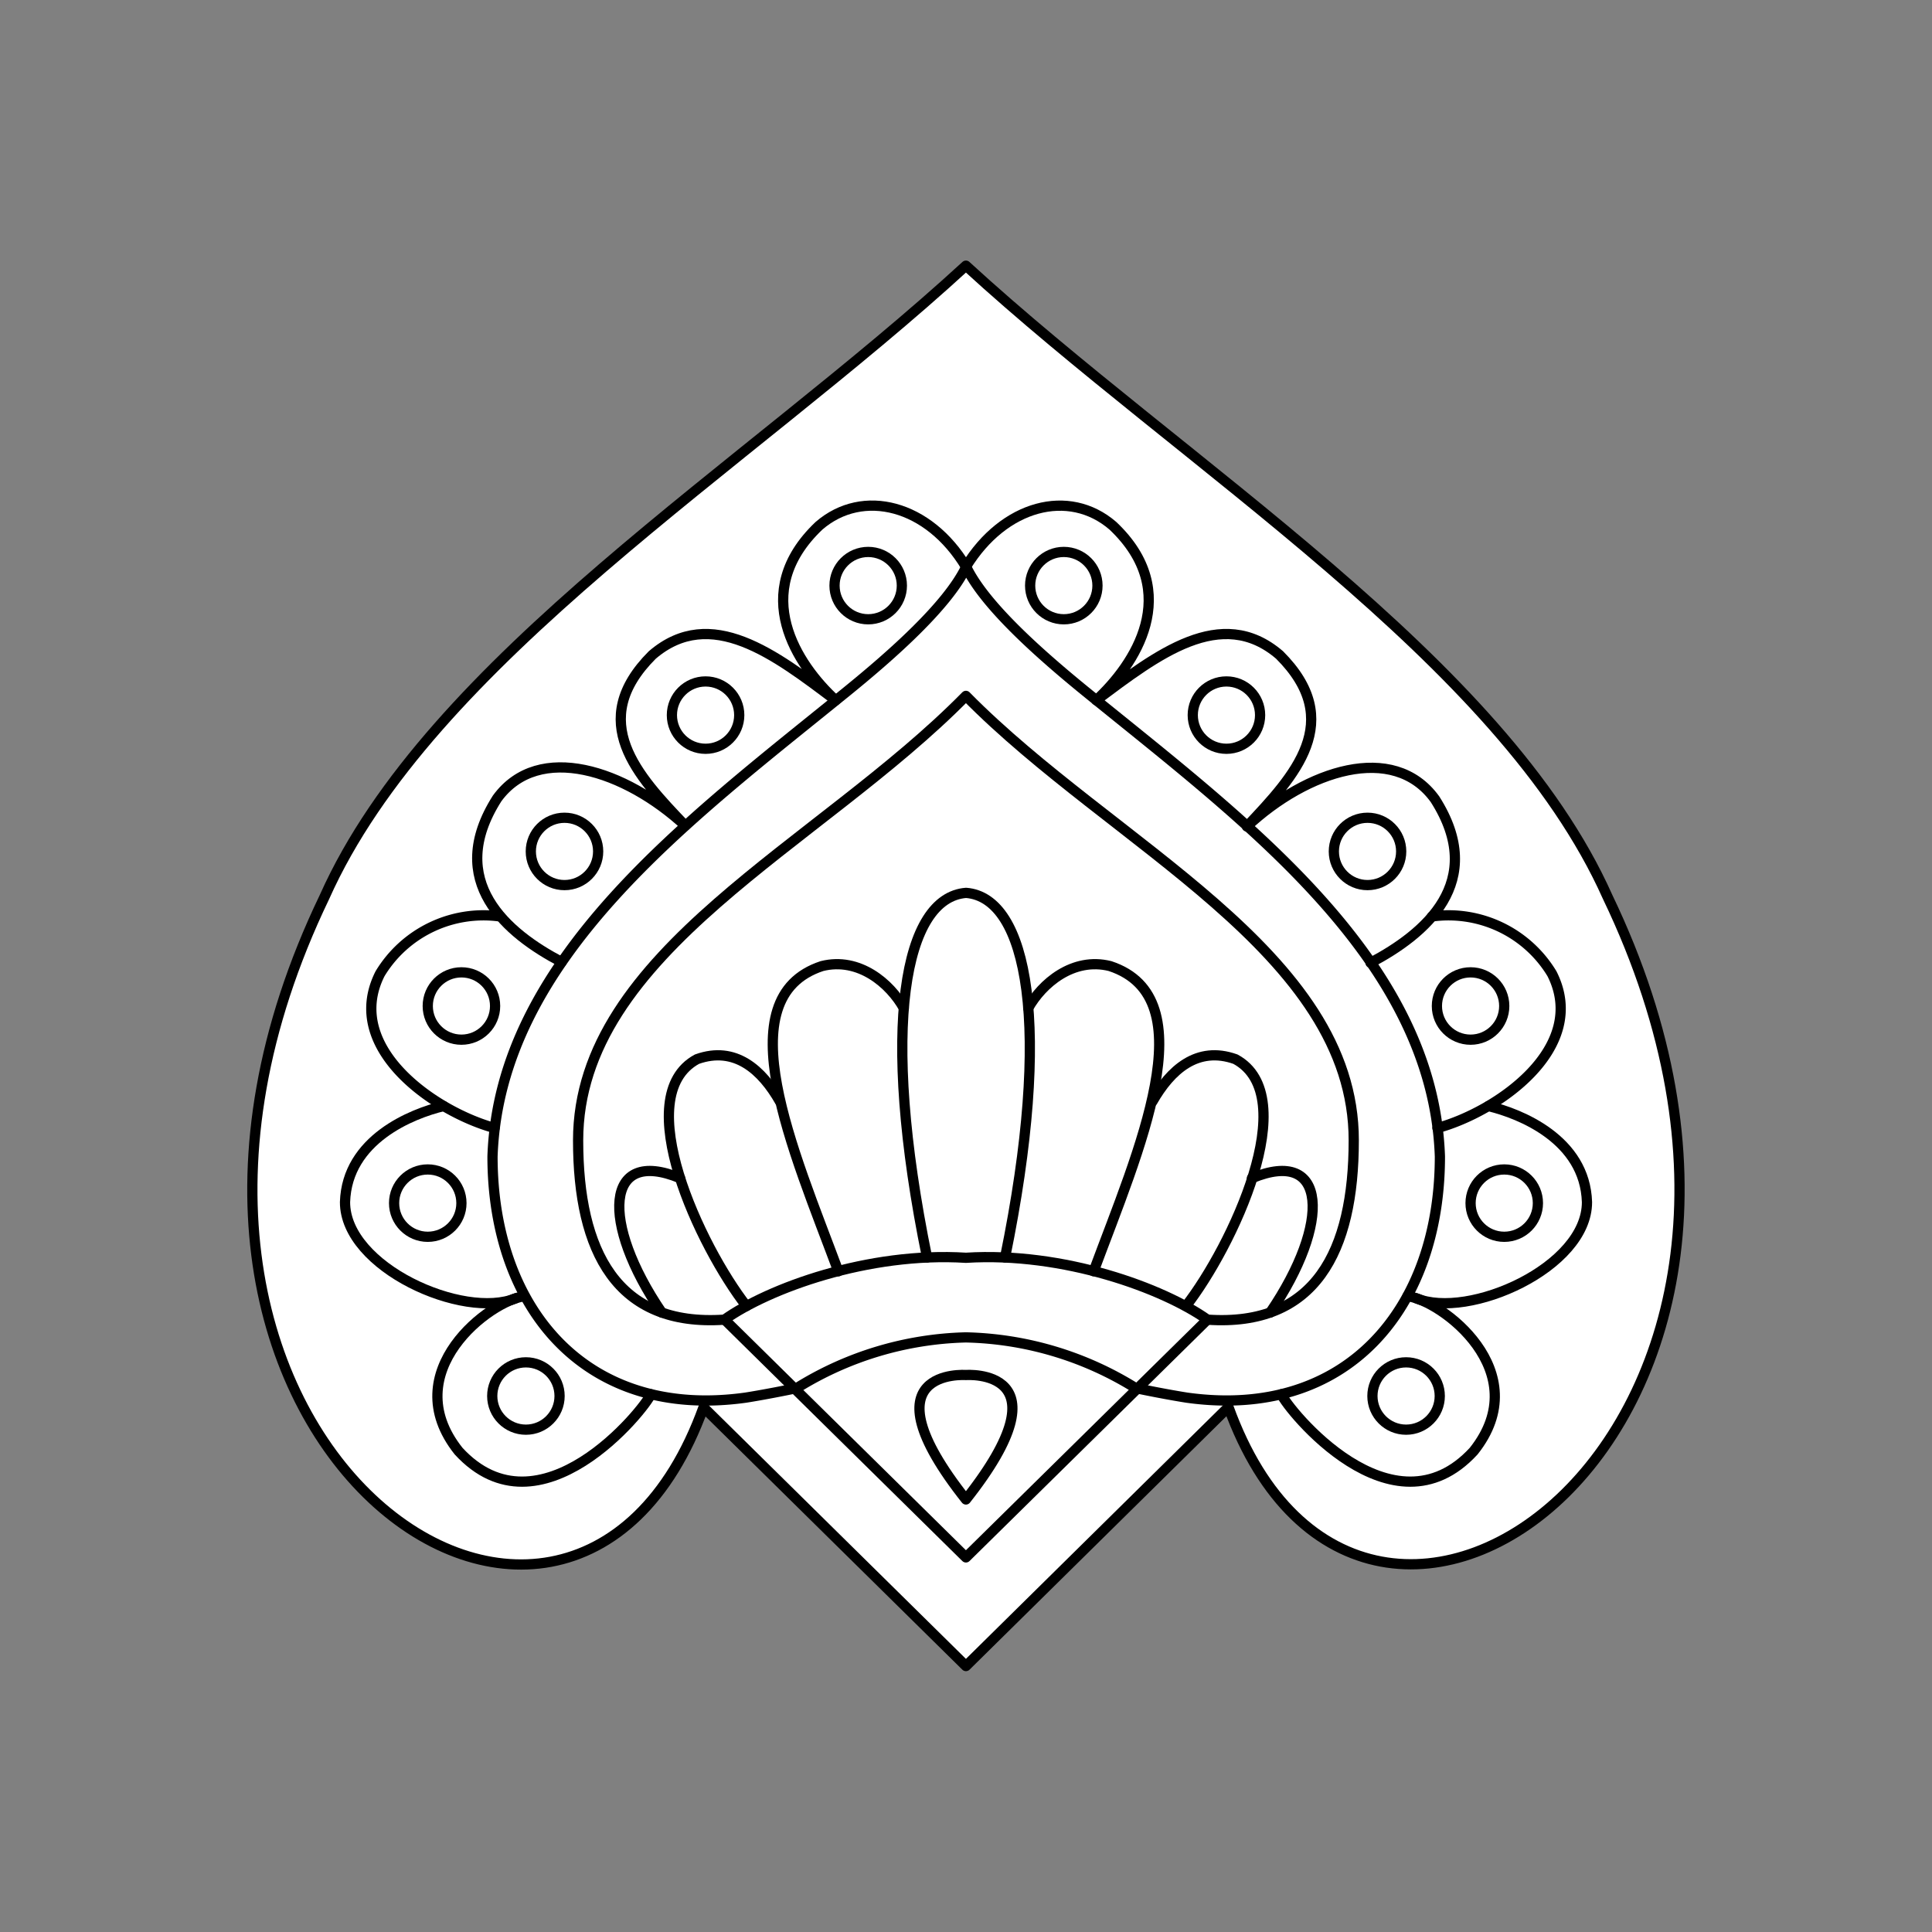 <svg xmlns="http://www.w3.org/2000/svg" viewBox="0 0 141.73 141.73"><rect x="0" y="0" width="141.73" height="141.73" fill="#808080" stroke="none"/><defs><style>.cls-1{fill:#fff;}.cls-2{fill:none;stroke:#000;stroke-linecap:round;stroke-linejoin:round;stroke-width:0.75px;}</style></defs><title>Artboard 27</title><g id="_27_fill" data-name="27 fill"><path class="cls-1" d="M70.86,122.22l19.26-19c10,27.7,46.59,1.67,27.81-37.43-7.76-17.41-31-31.56-47.07-46.3C54.79,34.25,31.56,48.4,23.8,65.81,5,104.91,41.6,130.93,51.61,103.24Z"/></g><g id="_27_stroke" data-name="27 stroke"><path class="cls-2" d="M47.75,102.28c-.45,1.08-8.14,10.67-14.11,4.17C29,100.61,36,95.36,38.49,95.09"/><path class="cls-2" d="M36.68,67.23a8.87,8.87,0,0,0-8.8,4.2c-2.77,5.48,4.07,10.14,8.4,11.32"/><path class="cls-2" d="M32.54,81.14c-2.31.55-7.09,2.44-7.23,7.05,0,4.79,8.7,8.64,12.53,7.05"/><circle class="cls-2" cx="63.69" cy="42.96" r="2.47"/><circle class="cls-2" cx="51.76" cy="52.46" r="2.47"/><circle class="cls-2" cx="41.41" cy="62.46" r="2.47"/><circle class="cls-2" cx="33.85" cy="73.8" r="2.47"/><circle class="cls-2" cx="31.38" cy="88.26" r="2.47"/><circle class="cls-2" cx="38.58" cy="102.41" r="2.47"/><path class="cls-2" d="M66.3,73.95c-1-1.79-3.28-3.76-6-3.08-7.1,2.33-2.09,13.53,1.2,22.39"/><path class="cls-2" d="M54.76,95.81c-3.36-4.31-8.64-15.4-3.63-18.11,2.8-1,4.77.79,6.09,3.11"/><path class="cls-2" d="M49.89,86.43c-5.54-2.3-5.84,3.26-1.34,9.86"/><path class="cls-2" d="M70.86,122.22l19.26-19c10,27.7,46.59,1.67,27.81-37.43-7.76-17.41-31-31.56-47.07-46.3C54.79,34.25,31.56,48.4,23.8,65.81,5,104.91,41.6,130.93,51.61,103.24Z"/><path class="cls-2" d="M70.86,98.11a24.57,24.57,0,0,1,12.45,3.72c2.25.47,3.75.7,3.75.7,11.73,1.64,18.57-6.54,18.57-17.69-.5-14.53-14.37-24.66-26-34.12-3.19-2.6-7.39-6.27-8.75-9.14-1.36,2.87-5.56,6.55-8.75,9.14-11.64,9.46-25.5,19.6-26,34.12,0,11.14,6.83,19.33,18.57,17.69,0,0,1.5-.23,3.75-.7A24.57,24.57,0,0,1,70.86,98.11Z"/><path class="cls-2" d="M70.86,92.27c7.17-.45,14.48,2.24,17.72,4.54,7.9.54,10.73-5,10.73-13.15C99.32,69.8,81.63,62,70.86,51.05,60.1,62,42.41,69.8,42.41,83.66c0,8.14,2.83,13.69,10.73,13.15C56.38,94.51,63.69,91.82,70.86,92.27Z"/><path class="cls-2" d="M88.56,96.82,70.86,114.25,53.17,96.82"/><path class="cls-2" d="M70.86,110c7.67-9.7,0-9.13,0-9.13S63.19,100.31,70.86,110Z"/><path class="cls-2" d="M94,102.28c.45,1.08,8.14,10.67,14.11,4.17,4.64-5.84-2.4-11.09-4.86-11.36"/><path class="cls-2" d="M100.54,70.63c4-2.11,8.6-5.93,4.73-12-3.05-4.22-9.42-2.1-13.8,2C95,56.9,98.72,52.9,93.87,48.05c-4.29-3.69-9,0-13.45,3.32,2.81-2.59,6.4-7.9,1.22-12.8-3.23-2.79-8-1.53-10.78,3-2.73-4.54-7.55-5.79-10.78-3-5.17,4.91-1.59,10.22,1.22,12.8-4.43-3.34-9.16-7-13.45-3.32C43,52.9,46.75,56.9,50.27,60.57c-4.38-4.05-10.75-6.18-13.8-2-3.87,6.08.73,9.91,4.73,12"/><path class="cls-2" d="M105.05,67.23a8.87,8.87,0,0,1,8.8,4.2c2.77,5.48-4.07,10.14-8.4,11.32"/><path class="cls-2" d="M109.19,81.14c2.31.55,7.09,2.44,7.23,7.05,0,4.79-8.7,8.64-12.53,7.05"/><circle class="cls-2" cx="78.04" cy="42.96" r="2.47"/><circle class="cls-2" cx="89.97" cy="52.46" r="2.47"/><circle class="cls-2" cx="100.32" cy="62.46" r="2.47"/><circle class="cls-2" cx="107.88" cy="73.8" r="2.47"/><circle class="cls-2" cx="110.35" cy="88.26" r="2.47"/><circle class="cls-2" cx="103.15" cy="102.41" r="2.47"/><path class="cls-2" d="M73.73,92.25c3.48-17,1.66-26.4-2.86-26.75-4.52.35-6.34,9.73-2.86,26.75"/><path class="cls-2" d="M75.43,73.95c1-1.79,3.28-3.76,6-3.08,7.1,2.33,2.09,13.53-1.2,22.39"/><path class="cls-2" d="M87,95.81c3.36-4.31,8.64-15.4,3.63-18.11-2.8-1-4.77.79-6.09,3.11"/><path class="cls-2" d="M91.84,86.43c5.54-2.3,5.84,3.26,1.34,9.86"/></g></svg>